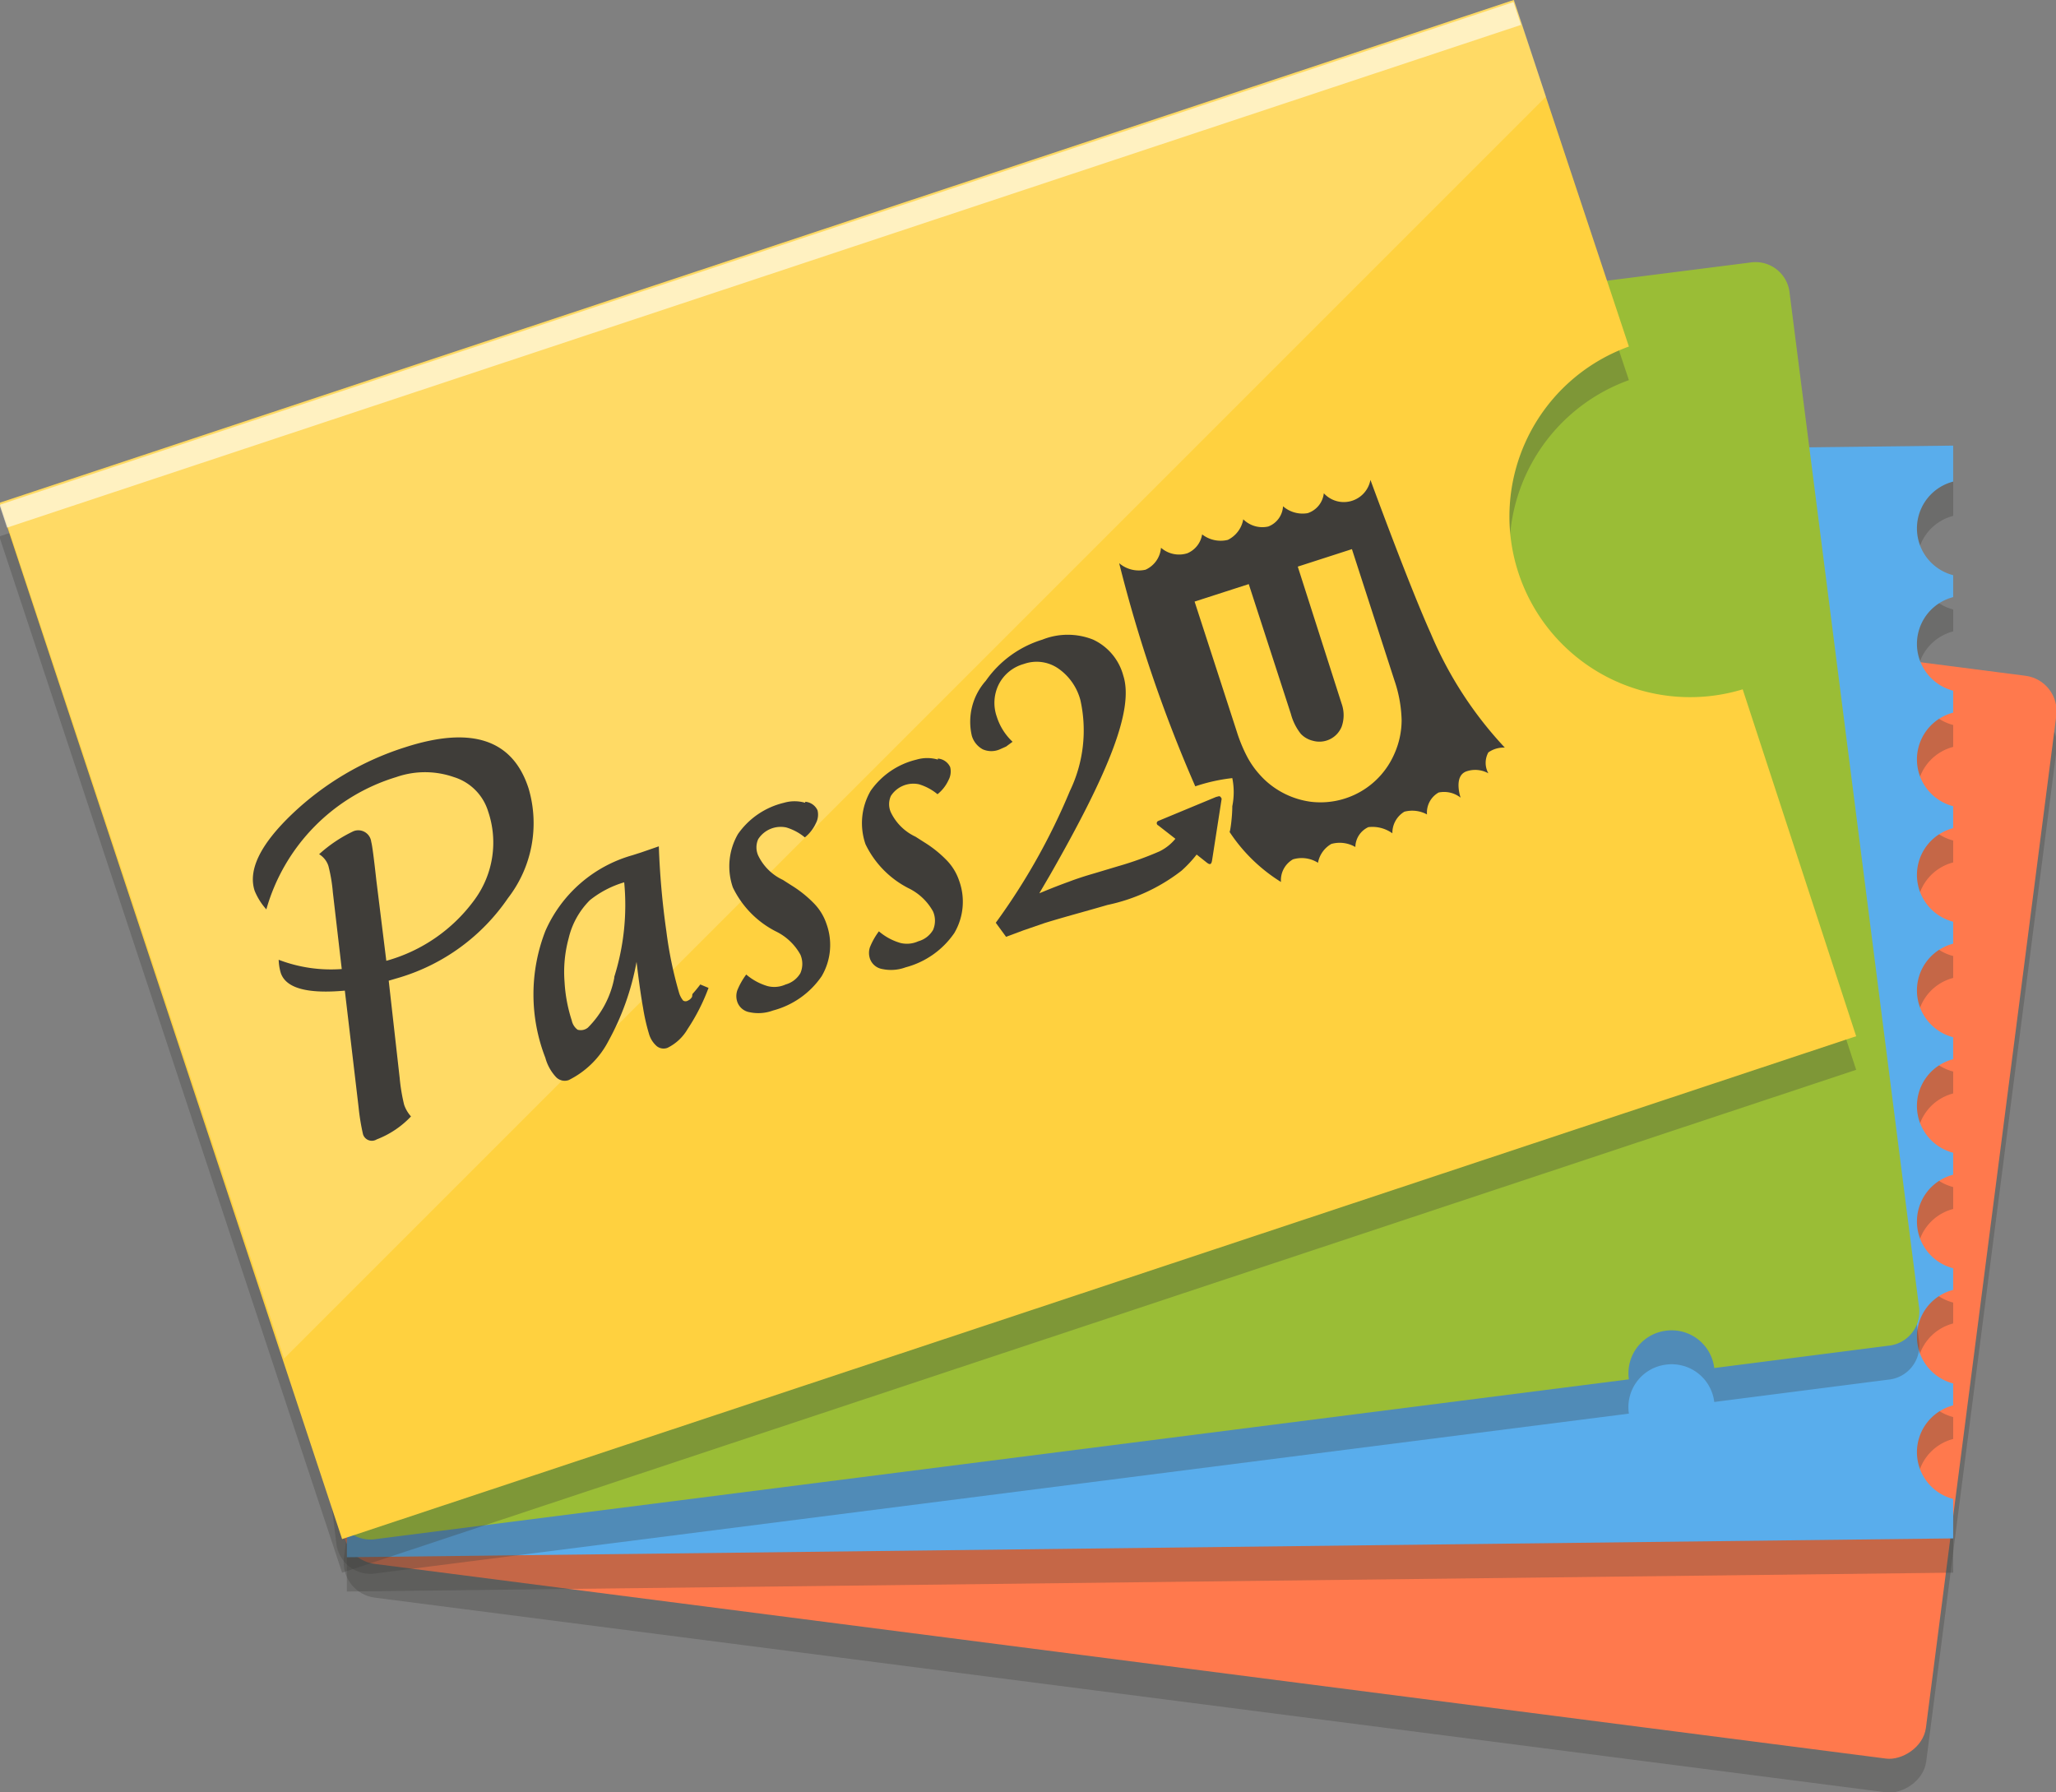 <svg id="圖層_1" data-name="圖層 1" xmlns="http://www.w3.org/2000/svg" viewBox="0 0 59.98 52.29"><rect x="0" y="0" width="59.98" height="52.29" fill="#808080" stroke="none"/><defs><style>.cls-1,.cls-8{fill:#3f3d39;}.cls-1{opacity:0.3;}.cls-2{fill:#ff794d;}.cls-3{fill:#59adec;}.cls-4{fill:#9abd36;}.cls-5{fill:#ffd13f;}.cls-6,.cls-7{fill:#fff;}.cls-6{opacity:0.6;}.cls-7{opacity:0.2;}</style></defs><title>icon_pass2uWallet</title><rect class="cls-1" x="613.08" y="492.37" width="31.85" height="46.54" rx="1.04" ry="1.04" transform="translate(626.79 -524.32) rotate(97.34)"/><rect class="cls-2" x="613.08" y="491.39" width="31.85" height="46.54" rx="1.04" ry="1.04" transform="translate(625.81 -525.43) rotate(97.34)"/><path class="cls-1" d="M651,526.71a1.41,1.41,0,0,1,0-2.73v-0.64a1.41,1.41,0,0,1,0-2.73V520a1.41,1.41,0,0,1,0-2.73v-0.64a1.41,1.41,0,0,1,0-2.73v-0.64a1.41,1.41,0,0,1,0-2.73v-0.64a1.41,1.41,0,0,1,0-2.73v-0.64a1.41,1.41,0,0,1,0-2.73v-0.64a1.41,1.41,0,0,1,0-2.73v-0.64a1.41,1.41,0,0,1,0-2.73V496l-46.86.55v1.09a1.42,1.42,0,0,1,0,2.75V501a1.42,1.42,0,0,1,0,2.75v0.62a1.42,1.42,0,0,1,0,2.75v0.62a1.42,1.42,0,0,1,0,2.75v0.62a1.42,1.42,0,0,1,0,2.75v0.62a1.42,1.42,0,0,1,0,2.75v0.62a1.42,1.42,0,0,1,0,2.75v0.62a1.42,1.42,0,0,1,0,2.75v0.62a1.42,1.42,0,0,1,0,2.75v1.09l46.86-.55v-1.1Z" transform="translate(-594.02 -482)"/><path class="cls-3" d="M651,525.73a1.41,1.41,0,0,1,0-2.73v-0.64a1.41,1.41,0,0,1,0-2.73V519a1.41,1.41,0,0,1,0-2.73v-0.64a1.41,1.41,0,0,1,0-2.73v-0.64a1.41,1.41,0,0,1,0-2.73v-0.64a1.41,1.41,0,0,1,0-2.73v-0.64a1.41,1.41,0,0,1,0-2.73v-0.64a1.41,1.41,0,0,1,0-2.73v-0.64a1.41,1.41,0,0,1,0-2.73V495l-46.86.55v1.09a1.42,1.42,0,0,1,0,2.75V500a1.42,1.42,0,0,1,0,2.75v0.62a1.42,1.42,0,0,1,0,2.75v0.62a1.42,1.42,0,0,1,0,2.75v0.62a1.42,1.42,0,0,1,0,2.75v0.62a1.42,1.42,0,0,1,0,2.75v0.62a1.42,1.42,0,0,1,0,2.75v0.62a1.42,1.42,0,0,1,0,2.75v0.62a1.42,1.42,0,0,1,0,2.75v1.09l46.86-.55v-1.1Z" transform="translate(-594.02 -482)"/><path class="cls-1" d="M642.63,521.81a1.25,1.25,0,0,1,1.4,1.09l5.07-.65a1,1,0,0,0,.9-1.16l-3.77-29.54a1,1,0,0,0-1.16-.9l-5.12.65a1.25,1.25,0,0,1-2.49.32L601,496.28a1,1,0,0,0-.9,1.16L603.83,527a1,1,0,0,0,1.16.9l36.55-4.66A1.25,1.25,0,0,1,642.63,521.81Z" transform="translate(-594.02 -482)"/><path class="cls-4" d="M642.63,520.82a1.25,1.25,0,0,1,1.4,1.09l5.07-.65a1,1,0,0,0,.9-1.16l-3.77-29.54a1,1,0,0,0-1.16-.9l-5.12.65a1.25,1.25,0,0,1-2.49.32L601,495.29a1,1,0,0,0-.9,1.16L603.83,526a1,1,0,0,0,1.16.9l36.55-4.66A1.25,1.25,0,0,1,642.63,520.82Z" transform="translate(-594.02 -482)"/><path class="cls-1" d="M644.86,503.09a5.27,5.27,0,0,1-3.32-10L638.18,483,594,497.65l10,30.23,44.17-14.67Z" transform="translate(-594.02 -482)"/><path class="cls-5" d="M644.86,502.11a5.27,5.27,0,0,1-3.32-10L638.18,482,594,496.67l10,30.23,44.17-14.67Z" transform="translate(-594.02 -482)"/><rect class="cls-6" x="592.94" y="489.32" width="46.54" height="0.7" transform="translate(-716.95 -262.79) rotate(-18.37)"/><polygon class="cls-7" points="44.17 0 0 14.67 8.29 39.63 45.1 2.82 44.17 0"/><path class="cls-8" d="M609.44,505q-0.69-2.14-3.6-1.2a8.5,8.5,0,0,0-3.3,1.95q-1.39,1.33-1.09,2.24a1.87,1.87,0,0,0,.34.54,5.64,5.64,0,0,1,3.79-3.86,2.55,2.55,0,0,1,1.68,0,1.51,1.51,0,0,1,1,1,2.82,2.82,0,0,1-.39,2.57,4.75,4.75,0,0,1-2.58,1.79L605,507.69q-0.11-1-.15-1.13a0.38,0.38,0,0,0-.52-0.31,4.11,4.11,0,0,0-1,.67,0.63,0.63,0,0,1,.27.34,4.57,4.57,0,0,1,.13.77l0.26,2.24a4.27,4.27,0,0,1-1.84-.27,1.48,1.48,0,0,0,.06.38q0.22,0.67,1.87.52l0.4,3.39a6.47,6.47,0,0,0,.13.8,0.27,0.27,0,0,0,.4.15,2.71,2.71,0,0,0,1-.67,1,1,0,0,1-.2-0.34,5.33,5.33,0,0,1-.13-0.78l-0.32-2.84,0.34-.1a5.88,5.88,0,0,0,3.14-2.31A3.57,3.57,0,0,0,609.44,505Zm4.77,6.08a0.26,0.26,0,0,1-.12.11,0.13,0.13,0,0,1-.14,0,0.65,0.65,0,0,1-.12-0.23,11.55,11.55,0,0,1-.37-1.79,23.16,23.16,0,0,1-.22-2.48l-0.23.08-0.29.1-0.25.08a3.94,3.94,0,0,0-2.54,2.21,5.1,5.1,0,0,0,0,3.7,1.34,1.34,0,0,0,.3.55,0.35,0.35,0,0,0,.38.1,2.61,2.61,0,0,0,1.16-1.14,7.59,7.59,0,0,0,.82-2.31q0.1,0.84.19,1.34a5.78,5.78,0,0,0,.17.75,0.75,0.75,0,0,0,.23.37,0.32,0.32,0,0,0,.31.05,1.38,1.38,0,0,0,.59-0.55,5.81,5.81,0,0,0,.61-1.2l-0.24-.1A4.3,4.3,0,0,1,614.22,511Zm-2.27-.55a2.79,2.79,0,0,1-.77,1.45,0.33,0.33,0,0,1-.3.06,0.45,0.45,0,0,1-.17-0.27,4.43,4.43,0,0,1-.21-1.12,3.74,3.74,0,0,1,.12-1.28,2.32,2.32,0,0,1,.62-1.11,2.92,2.92,0,0,1,1-.52A7,7,0,0,1,611.94,510.5Zm5.57-5.11a1.1,1.1,0,0,0-.62,0,2.28,2.28,0,0,0-1.34.91,1.88,1.88,0,0,0-.15,1.56,2.81,2.81,0,0,0,1.25,1.28l0,0a1.63,1.63,0,0,1,.72.68,0.68,0.68,0,0,1,0,.54,0.72,0.72,0,0,1-.43.33,0.8,0.8,0,0,1-.52.05,1.68,1.68,0,0,1-.63-0.34,2.08,2.08,0,0,0-.26.46,0.52,0.52,0,0,0,0,.34,0.46,0.46,0,0,0,.36.3,1.23,1.23,0,0,0,.68-0.05,2.49,2.49,0,0,0,1.42-1,1.8,1.8,0,0,0,.14-1.53,1.57,1.57,0,0,0-.34-0.57,3.39,3.39,0,0,0-.68-0.55l-0.25-.16a1.5,1.5,0,0,1-.72-0.71,0.58,0.58,0,0,1,0-.48,0.78,0.78,0,0,1,.82-0.34,1.54,1.54,0,0,1,.54.29,1.13,1.13,0,0,0,.32-0.41,0.53,0.53,0,0,0,.05-0.38A0.43,0.43,0,0,0,617.51,505.39Zm3.87-1.26a1.1,1.1,0,0,0-.62,0,2.28,2.28,0,0,0-1.34.91,1.88,1.88,0,0,0-.15,1.56,2.81,2.81,0,0,0,1.25,1.28l0,0a1.63,1.63,0,0,1,.72.68,0.68,0.68,0,0,1,0,.54,0.72,0.72,0,0,1-.43.33,0.8,0.8,0,0,1-.52.05,1.68,1.68,0,0,1-.63-0.34,2.07,2.07,0,0,0-.26.46,0.52,0.52,0,0,0,0,.34,0.46,0.46,0,0,0,.36.3,1.23,1.23,0,0,0,.68-0.05,2.49,2.49,0,0,0,1.42-1,1.8,1.8,0,0,0,.14-1.53,1.57,1.57,0,0,0-.34-0.57,3.39,3.39,0,0,0-.68-0.55l-0.25-.16a1.5,1.5,0,0,1-.72-0.71,0.58,0.58,0,0,1,0-.48,0.78,0.78,0,0,1,.82-0.34,1.55,1.55,0,0,1,.54.29,1.13,1.13,0,0,0,.32-0.41,0.53,0.53,0,0,0,.05-0.38A0.43,0.43,0,0,0,621.38,504.13Z" transform="translate(-594.02 -482)"/><path class="cls-8" d="M635.76,500.48C635.12,499.06,634,496,634,496a0.79,0.79,0,0,1-1.36.39,0.69,0.69,0,0,1-.47.58,0.87,0.87,0,0,1-.72-0.2,0.67,0.67,0,0,1-.43.59,0.79,0.79,0,0,1-.73-0.21,0.83,0.83,0,0,1-.45.6,0.88,0.88,0,0,1-.75-0.16,0.72,0.72,0,0,1-.43.55,0.8,0.8,0,0,1-.77-0.16,0.77,0.77,0,0,1-.45.64,0.88,0.88,0,0,1-.77-0.19,41.14,41.14,0,0,0,2.22,6.51,5.15,5.15,0,0,1,1.08-.24,2.06,2.06,0,0,1,0,.82c0,0.32-.06.74-0.08,0.75a4.88,4.88,0,0,0,1.5,1.46,0.7,0.7,0,0,1,.35-0.66,0.89,0.89,0,0,1,.73.1,0.8,0.8,0,0,1,.39-0.55,0.91,0.91,0,0,1,.7.09,0.65,0.65,0,0,1,.38-0.58,1,1,0,0,1,.7.18,0.72,0.72,0,0,1,.35-0.63,0.9,0.9,0,0,1,.66.08,0.67,0.67,0,0,1,.34-0.64,0.78,0.78,0,0,1,.64.15s-0.22-.64.18-0.77a0.79,0.79,0,0,1,.63.06,0.63,0.63,0,0,1,0-.61,0.78,0.78,0,0,1,.48-0.14A11.24,11.24,0,0,1,635.76,500.48Zm-1.06,1.37a3.86,3.86,0,0,1,.21,1.16,2.43,2.43,0,0,1-.22,1,2.35,2.35,0,0,1-2.43,1.38,2.43,2.43,0,0,1-1-.37,2.35,2.35,0,0,1-.48-0.41,2.56,2.56,0,0,1-.38-0.54,4.48,4.48,0,0,1-.3-0.73l-1.23-3.79,1.58-.51,1.23,3.79a1.59,1.59,0,0,0,.29.58,0.71,0.71,0,0,0,.35.2,0.7,0.7,0,0,0,.84-0.41,1,1,0,0,0,0-.67l-1.28-4,1.58-.51Zm-5.18,3.39-1.71.71a0.07,0.07,0,0,0,0,.13l0.5,0.39a1.39,1.39,0,0,1-.47.37,9.72,9.72,0,0,1-1.2.43l-0.7.21c-0.28.08-.55,0.17-0.73,0.24-0.39.14-.7,0.27-0.87,0.34l0.31-.53c1.75-3.06,2.45-4.85,2.14-5.82a1.62,1.62,0,0,0-.88-1.05,2,2,0,0,0-1.48,0,3.13,3.13,0,0,0-1.65,1.2,1.8,1.8,0,0,0-.41,1.6,0.66,0.66,0,0,0,.32.4,0.62,0.62,0,0,0,.5,0l0.18-.08,0.19-.14a1.73,1.73,0,0,1-.28-0.34,1.7,1.7,0,0,1-.18-0.39,1.21,1.21,0,0,1,.06-0.95,1.17,1.17,0,0,1,.73-0.59,1.11,1.11,0,0,1,1,.13,1.63,1.63,0,0,1,.65.93,4.07,4.07,0,0,1-.31,2.65,18.72,18.72,0,0,1-2.16,3.84l0.3,0.41,0.51-.19,0.61-.21c0.58-.18,1.19-0.34,1.84-0.53a5.29,5.29,0,0,0,2.16-1,3.62,3.62,0,0,0,.44-0.47l0.29,0.23c0.1,0.08.14,0.06,0.16-.06l0.28-1.8C629.62,505.23,629.61,505.21,629.51,505.25Z" transform="translate(-594.02 -482)"/></svg>